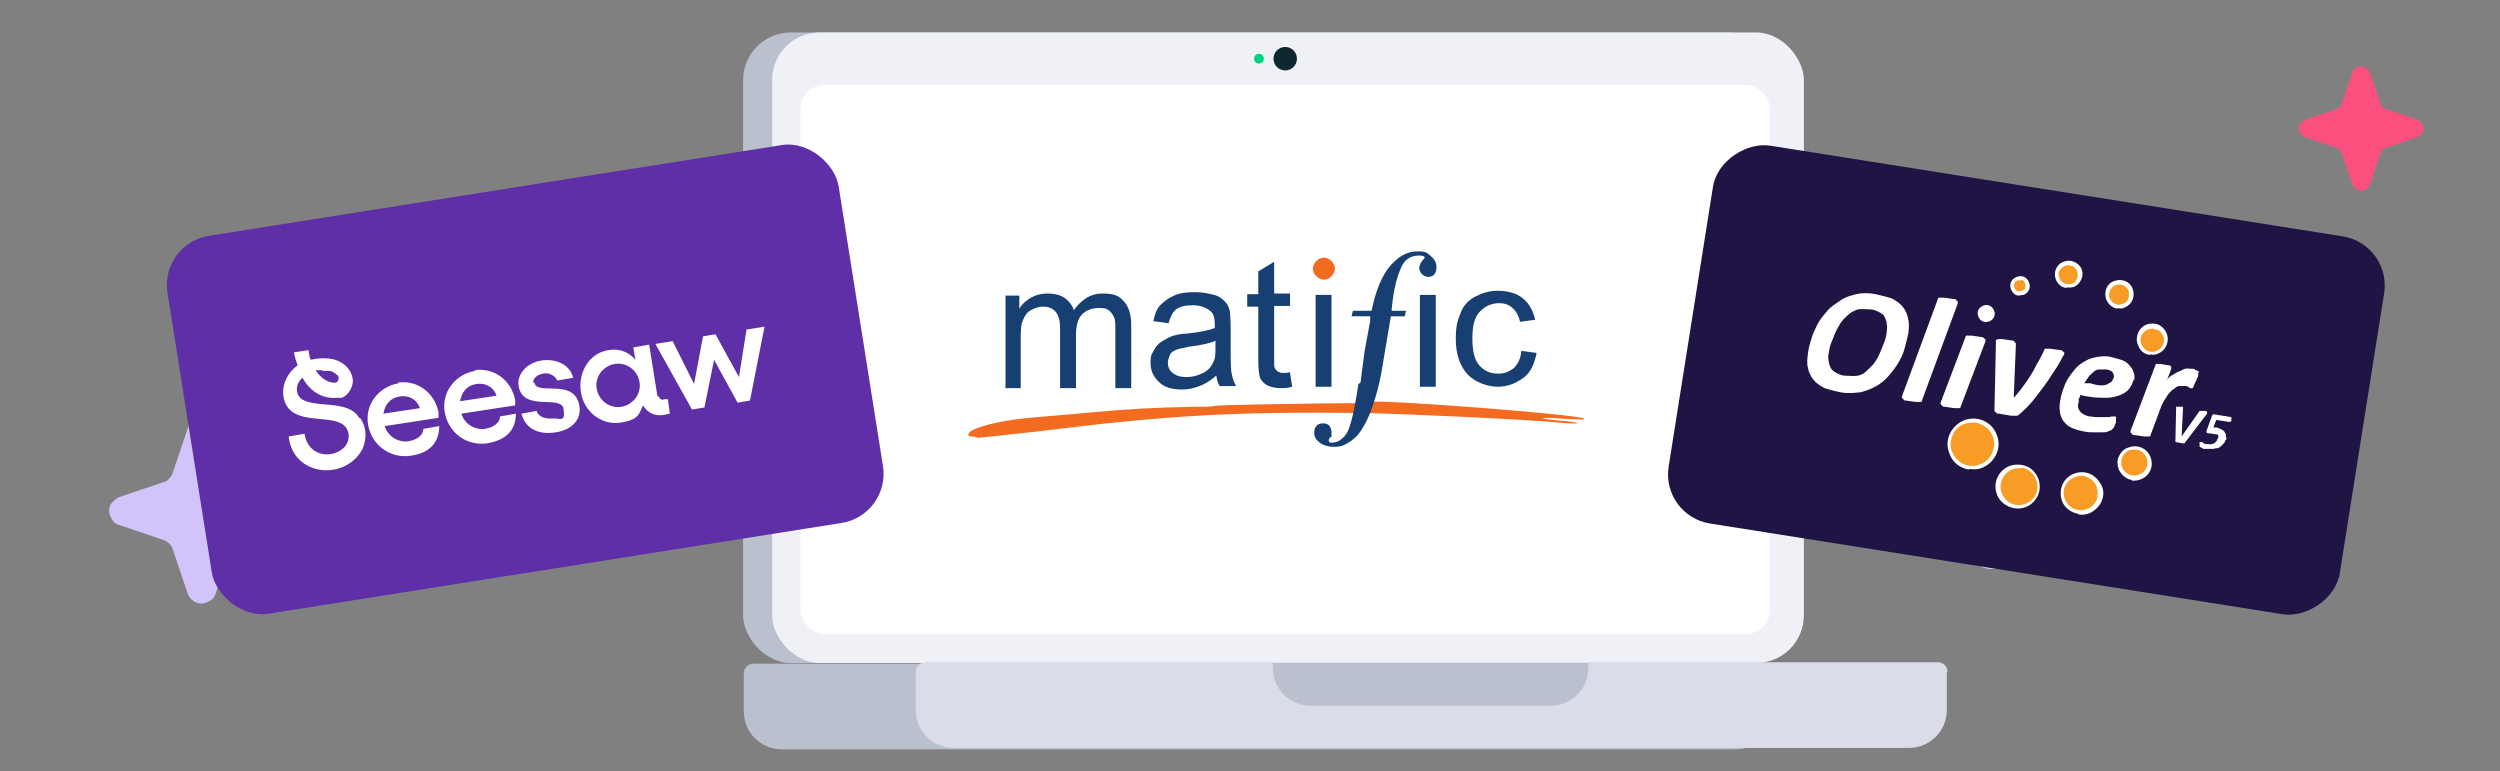 <?xml version="1.0" encoding="UTF-8"?>
<svg id="uuid-85c245b2-9de4-409e-b8bb-3f8ecfd709d6" xmlns="http://www.w3.org/2000/svg" version="1.1" viewBox="0 0 362 111.7">
  <rect x="0" y="0" width="362" height="111.7" fill="#808080" stroke="none"/>
  <!-- Generator: Adobe Illustrator 29.4.0, SVG Export Plug-In . SVG Version: 2.1.0 Build 152)  -->
  <circle cx="277.9" cy="91.8" r="5.4" fill="none"/>
  <circle cx="259.1" cy="81.2" r="5.4" fill="none"/>
  <circle cx="261.2" cy="74" r="3.6" fill="none"/>
  <path d="M349.9,19.9l-4.4,1.5c-.2,0-.4.2-.5.3s-.3.3-.3.5l-1.5,4.4c0,.3-.3.5-.5.7s-.5.3-.8.3-.6,0-.8-.3c-.2-.2-.4-.4-.5-.7l-1.5-4.4c0-.2-.2-.4-.3-.5s-.3-.3-.5-.3l-4.4-1.5c-.3,0-.5-.3-.7-.5-.2-.2-.3-.5-.3-.8s0-.6.3-.8.4-.4.7-.5l4.4-1.5c.2,0,.4-.2.5-.3s.3-.3.3-.5l1.5-4.4c0-.3.3-.5.5-.7.2-.2.5-.3.8-.3s.6.1.8.3.4.4.5.7l1.5,4.4c0,.2.2.4.3.5.1.1.3.3.5.3l4.4,1.5c.3,0,.5.3.7.5.2.2.3.5.3.8s-.1.6-.3.8c-.2.2-.4.4-.7.5" fill="#fb507e"/>
  <path d="M266.3,61.4c-.8-.2-1.4-.7-1.9-1.4-.5-.7-.7-1.4-.7-2.2s.2-1.6.7-2.2,1.1-1.1,1.9-1.4l12-4c.6-.2,1.1-.5,1.5-.9.4-.4.7-.9.9-1.5l4-12c.2-.8.7-1.4,1.4-1.9.6-.5,1.4-.7,2.2-.7.8,0,1.6.3,2.2.7.6.5,1.1,1.1,1.4,1.9l4,12c.2.6.5,1.1.9,1.5s.9.7,1.5.9l12,4c.8.2,1.4.7,1.9,1.4.5.7.7,1.4.7,2.2s-.2,1.6-.7,2.2c-.5.7-1.1,1.1-1.9,1.4l-11.9,4c-.6.2-1.1.5-1.5.9-.4.4-.7.9-.9,1.5l-4,12c-.2.8-.7,1.4-1.4,1.9-.6.5-1.4.7-2.2.7s-1.6-.3-2.2-.7-1.1-1.1-1.4-1.9l-4-12c-.2-.6-.5-1.1-.9-1.5s-.9-.7-1.5-.9l-12-4" fill="#d2c4fb"/>
  <rect x="107.6" y="4.7" width="149.4" height="91.3" rx="6.9" ry="6.9" fill="#bac0ce"/>
  <rect x="111.8" y="4.7" width="149.4" height="91.3" rx="6.9" ry="6.9" fill="#eff1f7"/>
  <rect x="115.9" y="12.3" width="140.4" height="79.5" rx="3.5" ry="3.5" fill="#fff"/>
  <path d="M255.6,96c.8,0,1.4.6,1.4,1.4v5.4c0,3.1-2.5,5.7-5.7,5.7H113.2c-3.1,0-5.5-2.5-5.5-5.5v-5.5c0-.8.6-1.4,1.4-1.4h146.6Z" fill="#bac0ce"/>
  <path d="M281.9,97.3v5.5c0,3.1-2.5,5.5-5.5,5.5h-138.3c-3.1,0-5.5-2.5-5.5-5.5v-5.5c0-.8.6-1.4,1.4-1.4h146.6c.8,0,1.4.6,1.4,1.4Z" fill="#dadce8"/>
  <path d="M230,96h0v.7c0,3-2.4,5.5-5.5,5.5h-34.7c-3,0-5.5-2.4-5.5-5.5v-.7h45.6,0Z" fill="#bac0ce"/>
  <circle cx="186.1" cy="8.5" r="1.7" fill="#0f2830"/>
  <circle cx="182.3" cy="8.5" r=".7" fill="#00d37f"/>
  <path d="M41.2,76l-6.5,2.2c-.3,0-.6.3-.8.5s-.4.5-.5.8l-2.2,6.5c-.1.4-.4.8-.8,1s-.8.4-1.2.4-.9-.1-1.2-.4c-.4-.2-.6-.6-.8-1l-2.2-6.5c-.1-.3-.3-.6-.5-.8s-.5-.4-.8-.5l-6.5-2.2c-.4-.1-.8-.4-1-.8s-.4-.8-.4-1.2.1-.9.4-1.2.6-.6,1-.8l6.5-2.2c.3,0,.6-.3.8-.5s.4-.5.5-.8l2.2-6.5c.1-.4.4-.8.8-1,.4-.2.8-.4,1.2-.4s.9.1,1.2.4c.4.2.6.6.8,1l2.2,6.5c.1.3.3.6.5.8.2.2.5.4.8.5l6.5,2.2c.4.1.8.4,1,.8.2.3.4.8.4,1.2s-.2.9-.4,1.2c-.3.3-.6.6-1,.8" fill="#d2c4fb"/>
  <polygon points="168.6 64.7 163.4 50 192.1 45.9 201.5 62.5 168.6 64.7" fill="#fff"/>
  <g>
    <path d="M141.3,63.4c0-.1-.2-.2-.5-.2-.8,0-.8-.4,0-.9,1.5-.8,5.2-1.6,9.4-1.9,1.2-.1,4.8-.4,8-.7,5.4-.5,9.2-.7,14.8-.8,1.3,0,2.5,0,2.7-.1.7-.2,11-.3,16.6-.4,3.1,0,5.8,0,6-.2,1.4-.4,30.2,1.8,31,2.4.3.2.4.2-3.4,0-3.3-.2-3.4,0-.1.3,3.5.3,3.5.6,0,.3-5-.5-23.1-1.3-28.5-1.4-18.9-.2-27.9.3-47.3,2.7-4.5.5-8.3.9-8.4.9s-.3-.1-.3-.2h0v.3h0Z" fill="#f26b21"/>
    <g>
      <path d="M145.6,56.1v-13.3h2v1.9c.4-.7,1-1.2,1.7-1.6.7-.4,1.5-.6,2.4-.6s1.8.2,2.4.6c.6.4,1.1,1,1.4,1.8,1.1-1.5,2.4-2.4,4.1-2.4s2.4.3,3.1,1.1c.7.7,1.1,1.9,1.1,3.4v9.2h-2.3v-8.4c0-.9,0-1.5-.2-1.9-.2-.4-.4-.7-.8-1s-.8-.3-1.4-.3c-.9,0-1.8.3-2.4.9s-.9,1.6-.9,3v7.7h-2.3v-8.7c0-1-.2-1.8-.6-2.3s-1-.8-1.8-.8-1.2.2-1.8.5-.9.8-1.2,1.5-.3,1.6-.3,2.8v7h-2.3,0Z" fill="#173f72"/>
      <path d="M176.1,54.4c-.8.7-1.6,1.2-2.4,1.5s-1.6.5-2.5.5c-1.5,0-2.6-.3-3.4-1.1s-1.2-1.6-1.2-2.8.2-1.2.5-1.8.7-1,1.2-1.3c.5-.3,1-.6,1.6-.8.5-.1,1.1-.3,2-.3,1.9-.2,3.2-.5,4-.8v-.6c0-.9-.2-1.6-.7-1.9-.6-.5-1.4-.8-2.5-.8s-1.9.2-2.4.6-.8,1-1.1,2l-2.2-.3c.2-1,.5-1.8,1-2.3s1.1-1,2-1.4,1.9-.5,3-.5,2,.2,2.8.4,1.2.6,1.6,1,.6.9.7,1.5c0,.4.1,1.1.1,2.1v3c0,2.1,0,3.4.2,4,.1.6.3,1.1.6,1.6h-2.4c-.3-.5-.4-1-.5-1.6M175.9,49.4c-.8.3-2,.6-3.7.8-.9.2-1.6.3-2,.5s-.7.4-.8.7-.3.7-.3,1.1c0,.6.2,1.1.7,1.5.5.4,1.1.6,2,.6s1.6-.2,2.4-.6c.7-.3,1.2-.9,1.5-1.6.3-.5.3-1.3.3-2.3v-.8h0Z" fill="#173f72"/>
      <path d="M186.8,54l.3,2c-.6.2-1.2.2-1.7.2-.8,0-1.5-.2-1.9-.4-.5-.3-.8-.6-1-1s-.3-1.4-.3-2.7v-7.7h-1.6v-1.8h1.6v-3.3l2.3-1.4v4.6h2.3v1.8h-2.3v7.8c0,.7,0,1.1.1,1.2.1.2.2.3.4.5.2.1.5.2.8.2s.6,0,1-.1" fill="#173f72"/>
      <rect x="205.6" y="42.7" width="2.3" height="13.3" fill="#173f72"/>
      <path d="M220.2,50.8l2.3.3c-.3,1.5-.8,2.8-1.9,3.6s-2.3,1.3-3.7,1.3-3.3-.6-4.4-1.8-1.7-2.9-1.7-5.1.3-2.7.7-3.8,1.2-1.9,2.2-2.4,2-.8,3.2-.8,2.7.3,3.6,1.1c.9.7,1.5,1.8,1.8,3.1l-2.2.3c-.2-.9-.6-1.6-1.1-2-.5-.5-1.2-.7-1.9-.7-1.1,0-2,.4-2.8,1.2s-1.1,2.1-1.1,3.9.3,3.1,1,3.9c.7.8,1.6,1.2,2.7,1.2s1.6-.3,2.3-.8c.6-.6,1-1.4,1.1-2.5" fill="#173f72"/>
      <path d="M197,55.4l.6-4.6.8-4.3v-.7h-2.7l.2-.8h2.7c.6-2.9,1.5-5.1,2.7-6.5,1.2-1.4,2.5-2.1,3.9-2.1s1.4.2,2,.7.8,1,.8,1.6-.1.7-.3,1-.6.4-.9.4-.7-.2-.9-.4-.4-.6-.4-.9.2-.7.4-1c.3-.3.4-.5.4-.5,0-.2-.3-.3-.8-.3-1.4,0-2.3.7-2.8,2.2-.6,1.4-1,3.4-1.2,5.8h2.1l-.2.8h-2l-1.1,6.5c-.3,2.1-.7,3.8-1.1,5.1s-.8,2.5-1.3,3.5c-.5,1-1,1.8-1.5,2.3s-1.1.9-1.7,1.2-1.2.3-1.7.3-1.4-.2-1.9-.6-.8-.8-.8-1.4.1-.7.3-1c.2-.3.6-.4,1-.4.8,0,1.2.5,1.2,1.4s0,.5-.2.6c-.1.2-.2.3-.2.5s.2.3.4.3c.8,0,1.5-.4,2.1-1.2.6-.8,1.2-3.3,1.8-7.3" fill="#173f72"/>
      <rect x="190.5" y="42.7" width="2.3" height="13.3" fill="#173f72"/>
    </g>
    <path d="M190.1,38.9c0-.4.2-.8.5-1.1s.7-.5,1.1-.5.8.2,1.1.5.5.7.5,1.1-.2.8-.5,1.1-.7.5-1.1.5-.8-.2-1.1-.5-.5-.7-.5-1.1" fill="#f26b21"/>
  </g>
  <g>
    <rect x="26.8" y="27.2" width="98.4" height="55.4" rx="7.2" ry="7.2" transform="translate(-7.6 12.6) rotate(-9)" fill="#5f2fa8"/>
    <g id="Layer_2-2">
      <g id="Layer_1-2">
        <path d="M108.1,47.7l-1.1,6.9-3.4-6.2-1.8.3-1.3,6.9-3.1-6.2-2.5.4,5.3,9.5,1.8-.3,1.4-6.9,3.4,6.2,1.8-.3,2.1-10.7-2.5.4h0ZM66.6,58.2c.2-1.4,1-2.4,2.4-2.6s2.5.5,2.9,1.7l-5.3.8ZM68.8,53.7c-2.9.5-4.9,3.1-4.4,6s3.1,4.9,6.1,4.5c3-.5,4.2-2.1,4.2-4.3l-2.3.4c0,.9-.9,1.6-2.2,1.8s-2.9-.6-3.4-2.2l7.8-1.2v-.8c-.6-2.9-3.1-4.7-5.9-4.3M55.5,60c.2-1.4,1-2.4,2.4-2.6s2.5.5,2.9,1.7l-5.3.8ZM57.7,55.5c-2.9.5-4.9,3.1-4.4,6s3.1,4.9,6.1,4.5,4.2-2.1,4.2-4.3l-2.3.4c0,.9-.9,1.6-2.2,1.8s-2.9-.6-3.4-2.2l7.8-1.2v-.8c-.6-2.9-3.1-4.7-5.9-4.3M108.1,47.7l-1.1,6.9-3.4-6.2-1.8.3-1.3,6.9-3.1-6.2-2.5.4,5.3,9.5,1.8-.3,1.4-6.9,3.4,6.2,1.8-.3,2.1-10.7-2.5.4h0ZM66.6,58.2c.2-1.4,1-2.4,2.4-2.6s2.5.5,2.9,1.7l-5.3.8ZM68.8,53.7c-2.9.5-4.9,3.1-4.4,6s3.1,4.9,6.1,4.5c3-.5,4.2-2.1,4.2-4.3l-2.3.4c0,.9-.9,1.6-2.2,1.8s-2.9-.6-3.4-2.2l7.8-1.2v-.8c-.6-2.9-3.1-4.7-5.9-4.3M55.5,60c.2-1.4,1-2.4,2.4-2.6s2.5.5,2.9,1.7l-5.3.8ZM57.7,55.5c-2.9.5-4.9,3.1-4.4,6s3.1,4.9,6.1,4.5,4.2-2.1,4.2-4.3l-2.3.4c0,.9-.9,1.6-2.2,1.8s-2.9-.6-3.4-2.2l7.8-1.2v-.8c-.6-2.9-3.1-4.7-5.9-4.3M90,58.9c-1.7.3-3.3-.9-3.6-2.6s.9-3.3,2.6-3.6,3.3.9,3.6,2.6-.9,3.3-2.6,3.6M95.2,57.4l-1.2-7.5-2.3.4.3,1.8c-.9-1.1-2.3-1.7-3.9-1.4-2.7.4-4.4,3.1-4,6s3,4.9,5.7,4.5,2.7-1.2,3.3-2.5c.5.8,1.4,1.6,2.9,1.4l1-.2-.3-2.1h-.5c-.2.1-.6.2-.8-.4M77.2,55.4c0-.6.5-1.1,1.4-1.3s1.8.3,2.1,1l2.3-.4c-.5-2-2.6-2.8-4.6-2.5s-3.6,1.9-3.3,3.7c.6,3.8,6.2,1.2,6.5,3.3s-.5,1.3-1.6,1.4-2.1-.3-2.3-1.1l-2.2.4c.6,2.2,2.5,3.1,5,2.7s3.7-2,3.4-3.8c-.7-4.2-6.2-1.4-6.5-3.4M90,58.9c-1.7.3-3.3-.9-3.6-2.6s.9-3.3,2.6-3.6,3.3.9,3.6,2.6-.9,3.3-2.6,3.6M95.2,57.4l-1.2-7.5-2.3.4.3,1.8c-.9-1.1-2.3-1.7-3.9-1.4-2.7.4-4.4,3.1-4,6s3,4.9,5.7,4.5,2.7-1.2,3.3-2.5c.5.8,1.4,1.6,2.9,1.4l1-.2-.3-2.1h-.5c-.2.1-.6.2-.8-.4M77.2,55.4c0-.6.5-1.1,1.4-1.3s1.8.3,2.1,1l2.3-.4c-.5-2-2.6-2.8-4.6-2.5s-3.6,1.9-3.3,3.7c.6,3.8,6.2,1.2,6.5,3.3s-.5,1.3-1.6,1.4-2.1-.3-2.3-1.1l-2.2.4c.6,2.2,2.5,3.1,5,2.7s3.7-2,3.4-3.8c-.7-4.2-6.2-1.4-6.5-3.4" fill="#fff"/>
        <path d="M47.4,51.8h0" fill="#fff"/>
        <path d="M49.6,57.4h0" fill="#fff"/>
        <path d="M47.4,51.8h0" fill="#fff"/>
        <path d="M49.6,57.4h0" fill="#fff"/>
        <path d="M46.7,53.7h.1c.1,0,.2,0,.3,0,0,0,.3,0,.6,0s.8.3,1.1.6c.1,0,.2.2.2.2h0c0,.1.1.3,0,.4,0,.4-.4.6-.8.5-1.6-.2-2.5-1.8-2.5-1.8.3,0,.6,0,.9,0M52,60.5c-1.8-3.2-8.6-.7-9-3.9-.1-.8.3-1.5.8-1.9,1,1.8,2.7,3.1,5,2.9h.7c1-.4,1.6-1.6,1.6-2.5-.2-2.2-2.3-3.2-3.8-3.2h0c-1.3-.1-2.3.2-2.3.2h0c-.2-.4-.3-1-.3-1.4l-2.1.3c0,.6.3,1.3.5,1.9-1.4,1-2.2,2.6-2.1,4.2.6,5.8,9.2,1.6,9.5,6,0,.6-.2,1.1-.5,1.5-1.6,1.9-5.4,1.7-5.9-1.8l-2.3.4c.6,5.8,8.2,6.5,10.7,1.8.7-1.7.5-3.2-.3-4.4" fill="#fff"/>
      </g>
    </g>
  </g>
  <g>
    <rect x="265.7" y="5.8" width="55.4" height="98.4" rx="7.2" ry="7.2" transform="translate(193.2 336.2) rotate(-81)" fill="#1f1444"/>
    <g>
      <path d="M273.2,48.1c0-.4.1-.8,0-1.2,0-.4-.2-.7-.3-1s-.4-.5-.8-.7-.8-.4-1.3-.4-1.2-.1-1.8,0c-.5.2-1,.4-1.4.8s-.8.7-1.1,1.2-.6,1-.8,1.5-.4,1-.6,1.5-.2.9-.3,1.3-.1.8,0,1.2c0,.4.2.7.3,1,.2.3.4.5.8.7s.8.4,1.3.4,1.2.1,1.8,0,1-.4,1.4-.8.8-.7,1.1-1.2c.3-.4.6-1,.8-1.5s.4-1,.6-1.5.2-.9.3-1.3M276.3,48.3c-.1.7-.3,1.3-.5,2.1s-.5,1.4-.9,2.1-.9,1.3-1.4,1.9-1.1,1.1-1.8,1.5-1.5.7-2.3.9c-.9.1-1.9.2-2.9,0s-1.7-.4-2.3-.6c-.6-.3-1.2-.7-1.6-1.2s-.7-1.1-.8-1.7c-.2-.7-.1-1.4,0-2.2s.3-1.4.5-2.1.6-1.5.9-2.1.9-1.3,1.4-1.9,1.2-1,1.9-1.5,1.5-.7,2.3-.9,1.9-.2,2.8,0,1.7.4,2.3.6c.6.3,1.2.7,1.6,1.2s.7,1.1.8,1.8c.2.7.1,1.4,0,2.3M278.3,58c0,0,0,.1-.1.2-.1,0-.1,0-.3,0s-.3,0-.5,0l-1.4-.2c-.2,0-.3,0-.4-.2,0,0-.1-.1-.2-.2v-.2s5.2-14.1,5.2-14.1c0,0,0-.1.1-.2,0,0,.1,0,.3,0s.3,0,.5,0l1.4.2c.2,0,.3,0,.4.2,0,0,.1.1.2.2v.2s-5.2,14.1-5.2,14.1h0ZM283.9,58.9c0,0,0,.1-.1.2-.1,0-.1,0-.3,0s-.3,0-.5,0l-1.4-.2c-.2,0-.3,0-.4-.2,0,0-.2-.1-.2-.2v-.2s3.6-9.5,3.6-9.5c0,0,0-.1.1-.2.1,0,.1,0,.3,0s.3,0,.5,0l1.4.2c.2,0,.3.1.4.2s.2.1.2.2v.2s-3.6,9.5-3.6,9.5ZM298.9,51v.3c0,.1-.2.3-.2.3-.4.8-.8,1.5-1.3,2.2-.9,1.5-2,2.9-3.1,4.3-.6.7-1.2,1.3-1.9,1.9-.1,0-.2.2-.3.2s-.2,0-.4,0c-.1,0-.3,0-.5,0l-1.7-.3c-.3,0-.4,0-.5-.2,0,0-.2-.1-.2-.2,0,0,0-.2,0-.3l.2-9.1v-.9c.2,0,.3-.1.4-.1s.3,0,.5,0l1.4.2c.2,0,.3,0,.4.2s.1.1.2.2c0,0,0,.1,0,.2l-.3,7.4v.3s0,0,0,0c.4-.5.9-1,1.3-1.6.4-.5.8-1.1,1.1-1.6.4-.6.7-1.2,1-1.8.4-.6.7-1.3,1-1.9,0,0,.1-.2.1-.2.1,0,.1,0,.3,0,0,0,.3,0,.5,0l1.4.2c.2,0,.3,0,.4.2,0,0,.1.1.2.1v.2M306.1,54.7c0-.3,0-.5-.2-.8-.2-.2-.5-.4-1-.4s-.7,0-1,0-.6.2-.8.4-.5.4-.7.7c-.2.3-.4.6-.6.9h.9c.6.2,1.1.3,1.5.3.4,0,.7,0,1-.2s.5-.2.6-.4.2-.3.3-.6M308.9,54.9c0,.5-.3,1-.6,1.4s-.8.7-1.3.9c-.5.2-1.2.4-2,.4-.8,0-1.7,0-2.8-.2l-1-.2c0,.2,0,.3-.2.5v.5c-.2.6-.1,1,.2,1.4.3.3.7.6,1.4.7s.9.1,1.3.1c.4,0,.7,0,1.1,0s.6,0,.7-.1c.2,0,.3,0,.5,0s.1,0,.2.1c0,0,0,.1,0,.3v.4c0,.1-.1.3-.2.5,0,.1-.1.3-.2.4-.1.1-.2.2-.3.3-.1,0-.3.1-.5.2s-.5.1-.9.1c-.3,0-.7,0-1.1,0-.4,0-.9,0-1.3-.1-.7-.1-1.3-.3-1.8-.5-.5-.2-.9-.5-1.2-.9-.3-.3-.5-.8-.6-1.3-.1-.5-.1-1.1,0-1.7s.2-1,.4-1.6c.2-.6.4-1.1.7-1.6.3-.5.7-1,1.1-1.5s.9-.8,1.4-1.1,1.1-.5,1.7-.6c.7-.1,1.4-.2,2.1,0s1.2.3,1.7.5c.5.2.8.5,1.1.9.3.3.4.7.5,1s.1.7,0,1.1M318.3,54v.3c0,.1,0,.3-.2.5,0,.2-.1.3-.2.5s-.1.3-.2.5c-.1.2-.1.3-.2.4-.1,0-.2.1-.2,0h-.2c0,0-.1,0-.2-.2,0,0-.2,0-.3-.1h-.3c-.3,0-.5,0-.8,0s-.6.4-1,.6c-.3.3-.6.6-.8,1-.3.4-.5.8-.7,1.2l-1.6,4.3c0,0,0,.1-.1.2-.1,0-.1,0-.3,0s-.3,0-.5,0l-1.4-.2c-.2,0-.3,0-.4-.2,0,0-.2-.1-.2-.2v-.2s3.6-9.5,3.6-9.5c0,0,0-.1.1-.2,0,0,.1,0,.2,0,0,0,.2,0,.4,0l1.2.2c.1,0,.3,0,.3.1,0,0,.1.1.1.2v.2s-.6,1.6-.6,1.6c.2-.3.5-.6.8-.7.3-.2.6-.4.9-.5.3-.1.6-.3.9-.4s.6,0,.9,0h.3c0,0,.2,0,.3.2,0,0,.2,0,.3.1,0,0,.1.1.2.1,0,0,0,.1,0,.2M316.3,64.2s0,0-.1,0c0,0,0,0-.1,0l-1.1-.2s0,0,0-.1h0c0,0,.1-4.8.1-4.8v-.2s0,0,.1,0h.9c0,.1,0,.2,0,.2h0c0,0-.2,4.1-.2,4.1h0l2.6-3.7s0,0,.1,0c0,0,0,0,.1,0s0,0,.2,0h.6c0,0,0,.1.1.2h0c0,.2,0,.3-.1.3l-3.2,4.2h0c0,0,0,0,0,0ZM322.4,63.3c0,.2,0,.4-.2.5,0,.2-.1.3-.3.5s-.2.2-.4.4c-.2.1-.3.2-.5.2-.2,0-.4.1-.6.1-.2,0-.5,0-.8,0h-.6c0-.1-.2-.1-.3-.2,0,0-.1-.1-.2-.1,0,0,0,0,0-.1v-.6c0,0,.1,0,.2,0h.2s0,.1.2.2.2.1.3.1h.4c.2,0,.4.1.5,0s.3,0,.4-.2c.1,0,.2-.2.3-.3,0-.1.1-.3.2-.4v-.2c0,0,0-.1,0-.2s-.1-.1-.3-.1l-1.3-.2c0,0-.1,0-.1-.1v-.2s.8-2.2.8-2.2c0,0,.1-.2.1-.2s.1,0,.2,0l2.5.4v.6c0,0-.1,0-.2.1,0,0,0,0-.1,0l-1.9-.3-.4,1.1h.5c.3.1.5.2.7.3s.3.2.4.3c0,.1.2.3.2.4,0,.1,0,.3,0,.5" fill="#fff"/>
      <path d="M301.1,39.1c.4.9,0,1.8-.9,2.2-.9.4-1.8,0-2.2-.9-.4-.9,0-1.8.9-2.2.9-.4,1.8,0,2.2.9" fill="#f99c25"/>
      <path d="M299.2,41.7c-.7-.1-1.2-.5-1.5-1.2-.4-1,0-2.2,1.1-2.6.5-.2,1-.2,1.5,0,.5.2.9.6,1.1,1h0c.2.5.2,1,0,1.5-.2.5-.6.9-1,1.1-.3.1-.7.2-1.1.1h0ZM299.7,38.4c-.3,0-.5,0-.7.1-.3.1-.6.4-.8.7s-.1.7,0,1.1c.3.7,1.1,1,1.8.8s1-1.1.8-1.8c-.1-.3-.4-.6-.7-.8h-.4c0,0,0-.1,0-.1Z" fill="#fff"/>
      <path d="M293.5,41c.2.5,0,1.2-.6,1.5s-1.2,0-1.5-.6,0-1.2.6-1.5c.5-.2,1.2,0,1.5.6h0" fill="#f99c25"/>
      <path d="M292.3,42.8c-.5,0-.9-.4-1.1-.9-.3-.7,0-1.5.8-1.8s1.5,0,1.8.8h0c.3.7,0,1.5-.8,1.8-.2,0-.5.1-.7.1h0ZM292.6,40.6c-.1,0-.3,0-.5,0-.4.2-.6.6-.4,1.1s.6.6,1.1.4.6-.6.4-1.1c0-.3-.4-.5-.6-.5h0Z" fill="#fff"/>
      <path d="M288.8,63c.7,1.8,0,3.7-1.9,4.5-1.8.7-3.7,0-4.5-1.9-.7-1.8,0-3.7,1.9-4.5,1.8-.7,3.7,0,4.5,1.9" fill="#f99c25"/>
      <path d="M285.1,68c-1.2-.2-2.4-1-2.8-2.3-.4-.9-.4-1.9,0-2.8.4-.9,1.1-1.6,2-2,1.9-.8,4.1.1,4.8,2h0c.4.9.4,1.9,0,2.8-.4.9-1.1,1.6-2,2-.7.3-1.3.3-2,.2h0ZM286.1,61.2c-.5,0-1.1,0-1.7.2-.8.3-1.4.9-1.7,1.7-.3.8-.4,1.6,0,2.4.7,1.6,2.5,2.4,4.1,1.7.8-.3,1.4-.9,1.7-1.7.3-.8.4-1.6,0-2.4h0c-.4-1.1-1.4-1.7-2.4-1.9h0Z" fill="#fff"/>
      <path d="M295,69.3c.6,1.5,0,3.2-1.6,3.9-1.5.6-3.2,0-3.9-1.6-.6-1.5,0-3.2,1.6-3.9,1.5-.6,3.2,0,3.9,1.6" fill="#f99c25"/>
      <path d="M291.7,73.6c-1.1-.2-2.1-.9-2.5-1.9-.7-1.7.1-3.5,1.7-4.2.8-.3,1.7-.3,2.5,0s1.4,1,1.7,1.7h0c.7,1.7-.1,3.5-1.7,4.2-.5.2-1.1.3-1.7.2h0ZM292.7,67.8c-.5,0-1,0-1.4.2-1.3.6-2,2.1-1.4,3.5s2.1,2,3.5,1.4,2-2.1,1.4-3.5c-.3-.7-.8-1.2-1.4-1.5-.2,0-.4-.2-.6-.2h0Z" fill="#fff"/>
      <path d="M303.9,70.3c.6,1.4-.1,3-1.5,3.6-1.4.6-3-.1-3.6-1.5-.6-1.4.1-3,1.5-3.6,1.4-.6,3,.1,3.6,1.5" fill="#f99c25"/>
      <path d="M300.9,74.4c-1-.2-1.9-.8-2.3-1.8-.6-1.6.1-3.4,1.7-4,.7-.3,1.6-.3,2.3,0s1.3.9,1.7,1.7.3,1.6,0,2.3-.9,1.3-1.7,1.7c-.5.2-1.1.3-1.6.2h0ZM301.7,68.9c-.4,0-.9,0-1.3.2-1.3.5-1.9,1.9-1.4,3.2s1.9,1.9,3.2,1.4c.6-.2,1.1-.7,1.4-1.3.2-.6.2-1.3,0-1.9h0c-.2-.6-.7-1.1-1.3-1.4-.2,0-.4-.2-.6-.2h0Z" fill="#fff"/>
      <path d="M311.1,66.2c.5,1.1-.1,2.4-1.2,2.9-1.1.5-2.4-.1-2.9-1.2-.5-1.1.1-2.4,1.2-2.9,1.1-.5,2.4.1,2.9,1.2" fill="#f99c25"/>
      <path d="M308.7,69.5c-.8-.1-1.5-.7-1.9-1.5-.2-.6-.3-1.3,0-1.9s.7-1.1,1.4-1.3c1.3-.5,2.7.1,3.2,1.4h0c.5,1.3-.1,2.7-1.4,3.2-.4.2-.9.2-1.3.2h0ZM309.3,65.1c-.3,0-.7,0-1,.1-.5.2-.8.6-1,1-.2.5-.2,1,0,1.5.4,1,1.5,1.4,2.5,1s1.4-1.5,1-2.5c-.3-.6-.8-1-1.5-1.1h0Z" fill="#fff"/>
      <path d="M313.4,48.4c.4,1,0,2.2-1.1,2.6-1,.4-2.2,0-2.6-1.1-.4-1,0-2.2,1.1-2.6,1-.4,2.2,0,2.6,1.1" fill="#f99c25"/>
      <path d="M311.3,51.4c-.8-.1-1.4-.6-1.7-1.4-.5-1.1,0-2.5,1.2-3,.5-.2,1.2-.2,1.7,0s1,.7,1.2,1.2c.5,1.1,0,2.5-1.2,3-.4.2-.8.2-1.2.1h0ZM311.9,47.6c-.3,0-.6,0-.9.1-.9.4-1.3,1.4-.9,2.2.4.9,1.4,1.3,2.2.9.9-.4,1.3-1.4.9-2.2-.2-.4-.5-.8-.9-.9h-.4c0,0,0-.1,0-.1Z" fill="#fff"/>
      <path d="M308.5,41.9c.4.9,0,2-1,2.3-.9.4-2,0-2.3-1-.4-.9,0-2,1-2.3.9-.4,2,0,2.3,1" fill="#f99c25"/>
      <path d="M306.6,44.7c-.7-.1-1.3-.6-1.6-1.3-.4-1.1,0-2.3,1.1-2.7,1.1-.4,2.3,0,2.7,1.1.2.5.2,1.1,0,1.6-.2.5-.6.9-1.1,1.1-.3.2-.7.2-1.1.1h0ZM307.1,41.2c-.3,0-.5,0-.8.1-.7.3-1.1,1.2-.8,1.9.2.3.4.7.8.8.4.2.8.1,1.1,0s.7-.4.8-.8.1-.8,0-1.1h0c-.2-.5-.6-.8-1.1-.9h0Z" fill="#fff"/>
      <path d="M288.6,44.7c.4.6.3,1.3-.3,1.7-.6.4-1.3.3-1.7-.3s-.3-1.3.3-1.7h0c.6-.4,1.3-.3,1.7.3" fill="#fff"/>
    </g>
  </g>
</svg>